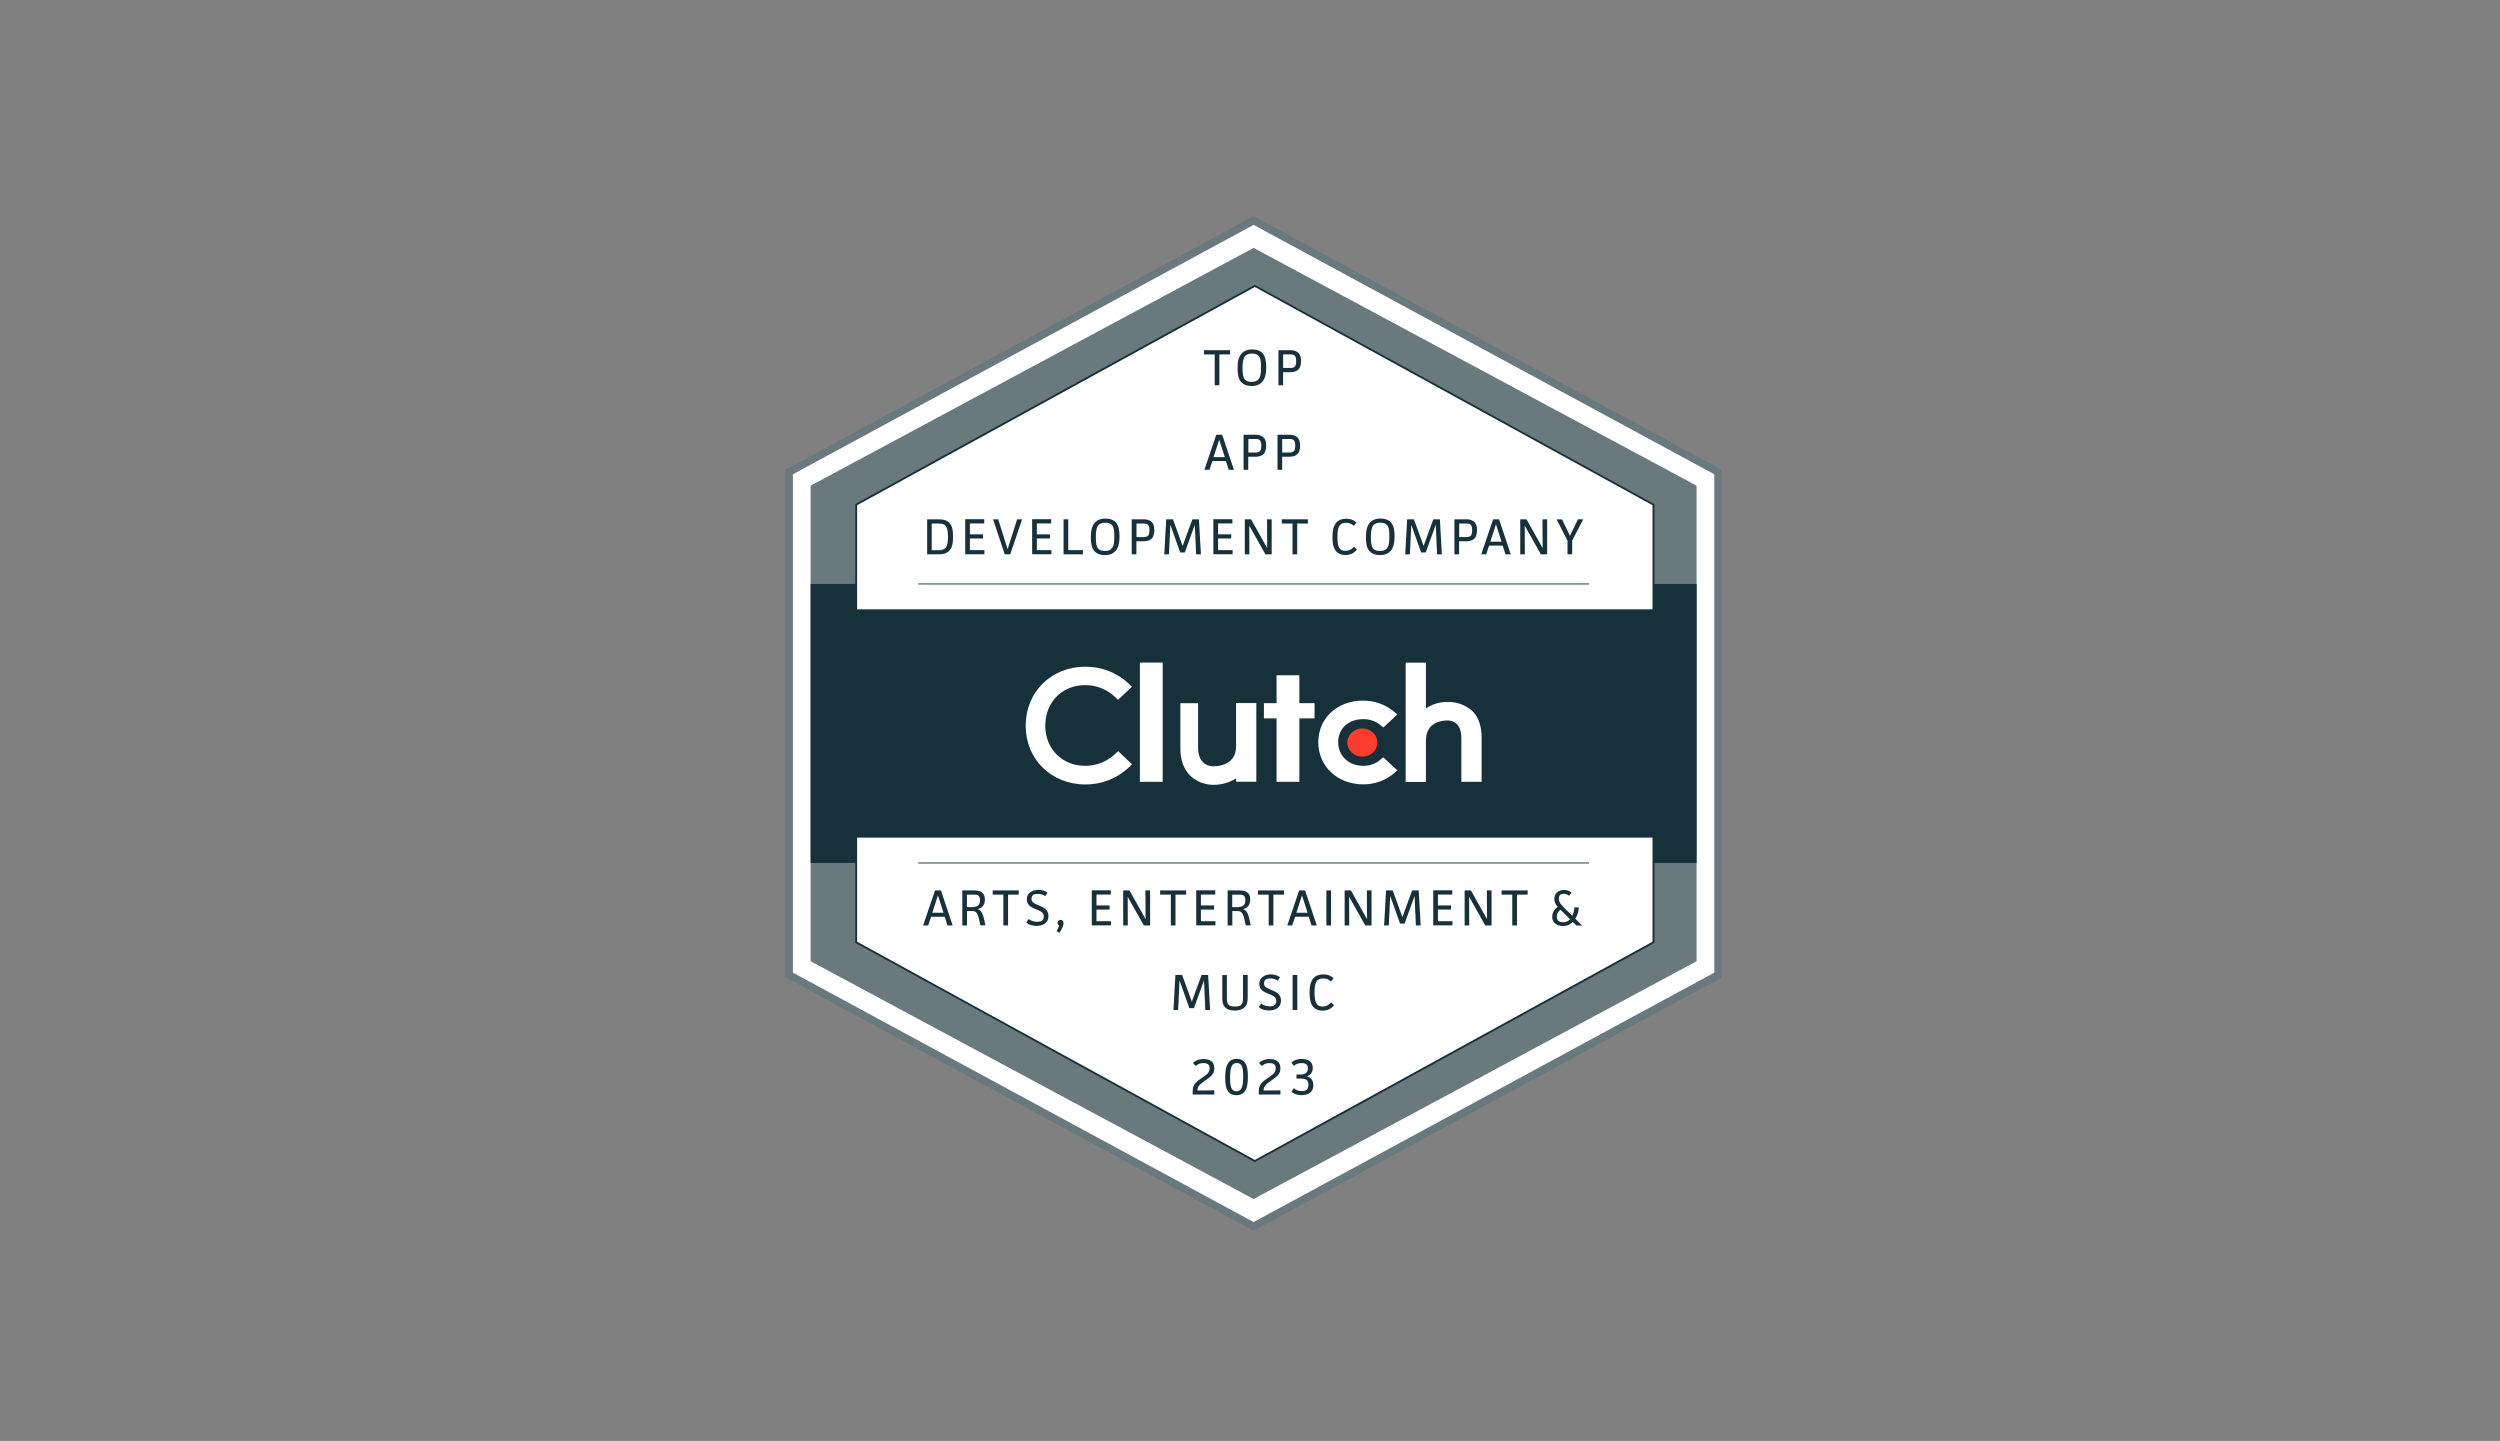 <?xml version="1.0" encoding="UTF-8"?>
<svg xmlns="http://www.w3.org/2000/svg" width="347" height="200" viewBox="0 0 347 200" fill="none">
  <rect x="0" y="0" width="347" height="200" fill="#808080" stroke="none"/>
  <g clip-path="url(#clip0_25_2361)">
    <path d="M238.649 65.508V135.325L174.182 170.234L109.703 135.325V65.508L174.182 30.6L238.649 65.508Z" fill="white"></path>
    <path d="M174 170.833L173.753 170.703L109 135.638V65.208L109.273 65.065L174 30L174.247 30.13L239 65.208V135.664L174 170.833ZM110.054 134.999L174 169.621L237.946 134.999V65.834L174 31.213L110.054 65.834V134.999Z" fill="#6A797D"></path>
    <path d="M235.486 67.412V133.421L174 166.426L112.514 133.421V67.412L174 34.407L235.486 67.412Z" fill="#6A797D"></path>
    <path d="M235.486 81.052H112.514V119.781H235.486V81.052Z" fill="#17313B"></path>
    <path d="M229.514 70.046V130.787L174.182 161.158L118.838 130.787V70.046L174.182 39.676L229.514 70.046Z" fill="white"></path>
    <path d="M174.169 161.301L174.104 161.262L118.708 130.865V69.968L118.773 69.929L174.169 39.532L174.234 39.572L229.644 69.981V130.865L229.579 130.904L174.169 161.301ZM118.968 130.709L174.169 161.001L229.37 130.709V70.124L174.169 39.832L118.968 70.124V130.709Z" fill="#17313B"></path>
    <path d="M233.73 84.573H114.27V116.26H233.73V84.573Z" fill="#17313B"></path>
    <path d="M220.561 119.716H127.452V119.846H220.561V119.716Z" fill="#17313B"></path>
    <path d="M220.561 80.987H127.452V81.117H220.561V80.987Z" fill="#17313B"></path>
    <path d="M161.377 91.967H158.215V108.515H161.377V91.967Z" fill="white"></path>
    <path d="M171.567 103.585C171.567 106.167 169.133 106.363 168.443 106.363C166.739 106.363 166.296 104.85 166.296 103.951V97.6H163.837V103.937C163.837 105.541 164.344 106.858 165.268 107.732C166.192 108.541 167.376 108.971 168.613 108.932C169.654 108.906 170.682 108.593 171.567 108.032V108.501H174.377V97.587H171.567L171.567 103.585Z" fill="white"></path>
    <path d="M180.35 93.727H177.188V97.6H175.431V99.713H177.188V108.515H180.35V99.713H182.458V97.6H180.35V93.727Z" fill="white"></path>
    <path d="M191.568 105.476C190.904 106.024 190.071 106.311 189.212 106.298C187.208 106.298 185.738 104.915 185.738 103.025C185.738 101.134 187.143 99.817 189.212 99.817C190.071 99.804 190.917 100.091 191.581 100.625L192.01 100.977L193.949 99.165L193.467 98.761C192.27 97.769 190.748 97.235 189.186 97.248C185.595 97.248 182.979 99.686 182.979 103.025C182.979 106.363 185.647 108.867 189.186 108.867C190.748 108.893 192.283 108.345 193.481 107.341L193.949 106.924L191.984 105.111L191.568 105.476Z" fill="white"></path>
    <path d="M204.294 98.63C203.357 97.822 202.147 97.391 200.911 97.43C199.844 97.417 198.803 97.73 197.918 98.33V91.98H195.107V108.528H197.918V102.79C197.918 100.208 200.182 99.999 200.859 99.999C202.564 99.999 202.837 101.512 202.837 102.412V108.515H205.648V102.425C205.648 100.821 205.244 99.504 204.294 98.63Z" fill="white"></path>
    <path d="M189.095 105.02C190.245 105.02 191.177 104.144 191.177 103.064C191.177 101.984 190.245 101.108 189.095 101.108C187.945 101.108 187.013 101.984 187.013 103.064C187.013 104.144 187.945 105.02 189.095 105.02Z" fill="#FF3D2E"></path>
    <path d="M154.754 104.668C153.635 105.724 152.151 106.311 150.616 106.298C147.414 106.298 145.085 103.938 145.085 100.704C145.085 97.47 147.414 95.096 150.616 95.096C152.151 95.083 153.622 95.67 154.741 96.713L155.183 97.131L157.109 95.331L156.693 94.914C155.053 93.362 152.88 92.514 150.629 92.54C145.905 92.54 142.365 96.061 142.365 100.73C142.365 105.398 145.931 108.88 150.629 108.88C152.893 108.906 155.066 108.045 156.706 106.493L157.122 106.089L155.209 104.264L154.754 104.668Z" fill="white"></path>
    <path d="M170.734 48.608V49.195H169.25V53.472H168.6V49.195H167.116V48.608H170.734Z" fill="#17313B"></path>
    <path d="M175.184 53.016C174.885 53.342 174.429 53.577 173.727 53.577C173.05 53.577 172.582 53.368 172.282 53.042C171.892 52.625 171.775 51.959 171.775 51.099C171.775 50.238 171.905 49.547 172.334 49.065C172.634 48.739 173.089 48.504 173.805 48.504C174.494 48.504 174.95 48.712 175.249 49.039C175.627 49.469 175.757 50.121 175.757 50.981C175.744 51.855 175.614 52.533 175.184 53.016ZM174.69 49.391C174.52 49.195 174.221 49.078 173.779 49.078C173.349 49.078 173.024 49.195 172.829 49.417C172.582 49.704 172.464 50.199 172.464 51.073C172.464 51.855 172.542 52.416 172.803 52.69C172.985 52.885 173.271 53.003 173.714 53.003C174.169 53.003 174.468 52.885 174.664 52.664C174.937 52.364 175.028 51.907 175.028 51.008C175.041 50.186 174.963 49.678 174.69 49.391Z" fill="#17313B"></path>
    <path d="M179.075 48.608C179.452 48.608 179.83 48.673 180.103 48.882C180.389 49.091 180.585 49.443 180.585 50.121C180.585 50.773 180.402 51.164 180.103 51.386C179.856 51.581 179.465 51.66 179.075 51.66H178.099V53.472H177.448V48.608L179.075 48.608ZM178.099 51.073H179.088C179.4 51.073 179.583 51.008 179.713 50.89C179.856 50.747 179.908 50.499 179.908 50.121C179.908 49.664 179.83 49.482 179.687 49.352C179.544 49.221 179.387 49.195 179.049 49.195H178.099V51.073Z" fill="#17313B"></path>
    <path d="M170.552 65.208L170.161 63.996H168.274L167.871 65.208H167.168L168.821 60.344H169.641L171.267 65.208H170.552ZM169.224 61.035L168.443 63.448H170.005L169.224 61.035Z" fill="#17313B"></path>
    <path d="M174.234 60.344C174.612 60.344 174.989 60.41 175.262 60.618C175.549 60.827 175.744 61.179 175.744 61.857C175.744 62.509 175.562 62.9 175.262 63.122C175.015 63.318 174.625 63.396 174.234 63.396H173.258V65.208H172.608V60.344L174.234 60.344ZM173.258 62.809H174.247C174.56 62.809 174.742 62.744 174.872 62.626C175.015 62.483 175.067 62.235 175.067 61.857C175.067 61.401 174.989 61.218 174.846 61.088C174.703 60.957 174.547 60.931 174.208 60.931H173.271V62.809L173.258 62.809Z" fill="#17313B"></path>
    <path d="M178.945 60.344C179.322 60.344 179.7 60.41 179.973 60.618C180.259 60.827 180.454 61.179 180.454 61.857C180.454 62.509 180.272 62.9 179.973 63.122C179.726 63.318 179.335 63.396 178.945 63.396H177.969V65.208H177.318V60.344L178.945 60.344ZM177.969 62.809H178.958C179.27 62.809 179.452 62.744 179.583 62.626C179.726 62.483 179.778 62.235 179.778 61.857C179.778 61.401 179.7 61.218 179.557 61.088C179.413 60.957 179.257 60.931 178.919 60.931H177.969V62.809Z" fill="#17313B"></path>
    <path d="M130.315 72.08C130.979 72.08 131.421 72.237 131.734 72.524C132.163 72.928 132.28 73.567 132.28 74.493C132.28 75.275 132.202 76.019 131.721 76.475C131.421 76.775 130.979 76.944 130.354 76.944H128.689V72.08L130.315 72.08ZM129.326 76.371H130.302C130.732 76.371 131.031 76.266 131.239 76.045C131.486 75.771 131.578 75.327 131.578 74.532C131.578 73.697 131.473 73.241 131.239 72.967C131.044 72.758 130.745 72.667 130.302 72.667H129.326V76.371Z" fill="#17313B"></path>
    <path d="M136.614 72.08V72.654H134.623V74.167H136.444V74.741H134.623V76.358H136.64V76.931H133.972V72.067H136.614V72.08Z" fill="#17313B"></path>
    <path d="M138.553 72.08L139.854 76.227L141.181 72.08H141.871L140.218 76.944H139.463L137.837 72.08H138.553Z" fill="#17313B"></path>
    <path d="M145.905 72.08V72.654H143.914V74.167H145.736V74.741H143.914V76.358H145.931V76.931H143.263V72.067H145.905V72.08Z" fill="#17313B"></path>
    <path d="M148.273 72.08V76.358H150.303V76.944H147.623V72.08H148.273Z" fill="#17313B"></path>
    <path d="M154.819 76.488C154.519 76.814 154.064 77.049 153.361 77.049C152.685 77.049 152.216 76.84 151.917 76.514C151.526 76.097 151.409 75.432 151.409 74.571C151.409 73.71 151.539 73.019 151.969 72.537C152.268 72.211 152.724 71.976 153.439 71.976C154.129 71.976 154.585 72.185 154.884 72.511C155.261 72.941 155.391 73.593 155.391 74.454C155.378 75.327 155.261 76.005 154.819 76.488ZM154.324 72.863C154.155 72.667 153.856 72.55 153.413 72.55C152.984 72.55 152.659 72.667 152.463 72.889C152.216 73.176 152.099 73.671 152.099 74.545C152.099 75.328 152.177 75.888 152.437 76.162C152.62 76.358 152.906 76.475 153.348 76.475C153.804 76.475 154.103 76.358 154.298 76.136C154.572 75.836 154.663 75.38 154.663 74.48C154.676 73.658 154.598 73.15 154.324 72.863Z" fill="#17313B"></path>
    <path d="M158.71 72.08C159.087 72.08 159.464 72.146 159.738 72.354C160.024 72.563 160.219 72.915 160.219 73.593C160.219 74.245 160.037 74.636 159.738 74.858C159.49 75.054 159.1 75.132 158.71 75.132H157.734V76.944H157.083V72.08H158.71ZM157.734 74.545H158.723C159.035 74.545 159.217 74.48 159.347 74.362C159.49 74.219 159.543 73.971 159.543 73.593C159.543 73.137 159.464 72.954 159.321 72.824C159.178 72.693 159.022 72.667 158.684 72.667H157.747V74.545H157.734Z" fill="#17313B"></path>
    <path d="M162.809 72.08L164.149 75.784L165.502 72.08H166.413L166.687 76.944H166.023L165.841 72.837L164.448 76.684H163.811L162.444 72.837L162.249 76.944H161.599L161.872 72.08H162.809Z" fill="#17313B"></path>
    <path d="M171.059 72.08V72.654H169.068V74.167H170.89V74.741H169.068V76.358H171.085V76.931H168.417V72.067H171.059V72.08Z" fill="#17313B"></path>
    <path d="M173.649 72.08L175.887 76.071L175.861 72.08H176.511V76.944H175.64L173.401 72.967L173.414 76.944H172.777V72.08H173.649Z" fill="#17313B"></path>
    <path d="M181.534 72.08V72.667H180.051V76.944H179.4V72.667H177.917V72.08H181.534Z" fill="#17313B"></path>
    <path d="M188.34 76.279C187.937 76.788 187.416 77.036 186.74 77.036C186.167 77.036 185.79 76.853 185.516 76.579C185.061 76.11 184.944 75.367 184.944 74.558C184.944 73.75 185.061 72.98 185.503 72.511C185.79 72.198 186.206 72.002 186.857 72.002C187.377 72.002 187.885 72.133 188.275 72.55L187.898 72.98C187.586 72.68 187.234 72.563 186.844 72.563C186.349 72.563 186.076 72.732 185.933 72.941C185.751 73.189 185.634 73.658 185.634 74.532C185.634 75.471 185.764 75.901 185.972 76.149C186.115 76.332 186.349 76.462 186.74 76.462C187.221 76.462 187.599 76.266 187.937 75.888L188.34 76.279Z" fill="#17313B"></path>
    <path d="M192.999 76.488C192.7 76.814 192.244 77.049 191.541 77.049C190.865 77.049 190.396 76.84 190.097 76.514C189.707 76.097 189.59 75.432 189.59 74.571C189.59 73.71 189.72 73.019 190.149 72.537C190.448 72.211 190.904 71.976 191.62 71.976C192.309 71.976 192.765 72.185 193.064 72.511C193.441 72.941 193.572 73.593 193.572 74.454C193.559 75.327 193.428 76.005 192.999 76.488ZM192.504 72.863C192.335 72.667 192.036 72.55 191.594 72.55C191.164 72.55 190.839 72.667 190.644 72.889C190.396 73.176 190.279 73.671 190.279 74.545C190.279 75.328 190.357 75.888 190.618 76.162C190.8 76.358 191.086 76.475 191.528 76.475C191.984 76.475 192.283 76.358 192.478 76.136C192.752 75.836 192.843 75.38 192.843 74.48C192.856 73.658 192.778 73.15 192.504 72.863Z" fill="#17313B"></path>
    <path d="M196.252 72.08L197.593 75.784L198.946 72.08H199.857L200.13 76.944H199.466L199.284 72.837L197.892 76.684H197.254L195.888 72.837L195.693 76.944H195.042L195.315 72.08H196.252Z" fill="#17313B"></path>
    <path d="M203.5 72.08C203.878 72.08 204.255 72.146 204.528 72.354C204.815 72.563 205.01 72.915 205.01 73.593C205.01 74.245 204.828 74.636 204.528 74.858C204.281 75.054 203.891 75.132 203.5 75.132H202.524V76.944H201.874V72.08H203.5ZM202.524 74.545H203.513C203.826 74.545 204.008 74.48 204.138 74.362C204.281 74.219 204.333 73.971 204.333 73.593C204.333 73.137 204.255 72.954 204.112 72.824C203.969 72.693 203.813 72.667 203.474 72.667H202.537V74.545H202.524Z" fill="#17313B"></path>
    <path d="M208.966 76.944L208.576 75.732H206.689L206.285 76.944H205.596L207.248 72.08H208.068L209.695 76.944H208.966ZM207.639 72.772L206.858 75.184H208.419L207.639 72.772Z" fill="#17313B"></path>
    <path d="M211.881 72.08L214.119 76.071L214.093 72.08H214.744V76.944H213.872L211.634 72.967L211.647 76.944H211.009V72.08H211.881Z" fill="#17313B"></path>
    <path d="M216.813 72.08L217.906 74.362L219.012 72.08H219.754L218.218 75.028V76.944H217.568V75.04L216.058 72.094H216.813V72.08Z" fill="#17313B"></path>
    <path d="M131.513 128.453L131.122 127.24H129.235L128.832 128.453H128.129L129.782 123.589H130.602L132.228 128.453H131.513ZM130.185 124.28L129.404 126.692H130.966L130.185 124.28Z" fill="#17313B"></path>
    <path d="M135.208 123.589C135.612 123.589 135.989 123.667 136.236 123.824C136.523 124.006 136.705 124.319 136.705 124.854C136.705 125.545 136.379 126.04 135.69 126.184C136.327 126.34 136.51 127.071 136.77 128.44H136.08C135.781 126.966 135.638 126.458 135 126.458H134.219V128.453H133.569V123.589H135.208ZM134.219 125.91H134.844C135.573 125.91 136.028 125.714 136.028 124.958C136.028 124.658 135.963 124.45 135.833 124.332C135.716 124.215 135.508 124.176 135.195 124.176H134.206V125.91H134.219Z" fill="#17313B"></path>
    <path d="M141.402 123.589V124.176H139.919V128.453H139.268V124.176H137.785V123.589H141.402Z" fill="#17313B"></path>
    <path d="M145.085 124.384C144.76 124.15 144.343 124.071 144.005 124.071C143.524 124.071 143.172 124.228 143.172 124.789C143.172 125.858 145.528 125.454 145.528 127.149C145.528 127.644 145.306 128.01 144.994 128.218C144.708 128.414 144.291 128.518 143.875 128.518C143.406 128.518 142.782 128.388 142.443 128.036L142.782 127.553C143.12 127.84 143.563 127.944 143.979 127.944C144.461 127.944 144.877 127.801 144.877 127.175C144.877 126.001 142.522 126.458 142.522 124.802C142.522 124.358 142.704 124.071 142.977 123.863C143.289 123.628 143.68 123.511 144.109 123.511C144.526 123.511 145.059 123.628 145.397 123.902L145.085 124.384Z" fill="#17313B"></path>
    <path d="M147.206 127.671C147.466 127.671 147.623 127.84 147.623 128.14C147.623 128.414 147.479 128.805 147.063 129.47L146.66 129.248C146.803 129.001 146.933 128.727 147.011 128.466C146.881 128.414 146.79 128.27 146.79 128.101C146.79 127.866 146.933 127.671 147.206 127.671Z" fill="#17313B"></path>
    <path d="M154.181 123.589V124.163H152.19V125.675H154.012V126.249H152.19V127.866H154.207V128.44H151.54V123.576H154.181V123.589Z" fill="#17313B"></path>
    <path d="M156.771 123.589L159.009 127.579L158.983 123.589H159.634V128.453H158.762L156.524 124.476L156.537 128.453H155.899V123.589H156.771Z" fill="#17313B"></path>
    <path d="M164.644 123.589V124.176H163.16V128.453H162.51V124.176H161.026V123.589H164.644Z" fill="#17313B"></path>
    <path d="M168.678 123.589V124.163H166.687V125.675H168.509V126.249H166.687V127.866H168.704V128.44H166.036V123.576H168.678V123.589Z" fill="#17313B"></path>
    <path d="M172.035 123.589C172.438 123.589 172.816 123.667 173.063 123.824C173.349 124.006 173.532 124.319 173.532 124.854C173.532 125.545 173.206 126.04 172.517 126.184C173.154 126.34 173.336 127.071 173.597 128.44H172.907C172.608 126.966 172.464 126.458 171.827 126.458H171.046V128.453H170.395V123.589H172.035ZM171.046 125.91H171.671C172.399 125.91 172.855 125.714 172.855 124.958C172.855 124.658 172.79 124.45 172.66 124.332C172.543 124.215 172.334 124.176 172.022 124.176H171.033V125.91H171.046Z" fill="#17313B"></path>
    <path d="M178.229 123.589V124.176H176.746V128.453H176.095V124.176H174.612V123.589H178.229Z" fill="#17313B"></path>
    <path d="M182.042 128.453L181.652 127.24H179.765L179.361 128.453H178.672L180.324 123.589H181.144L182.771 128.453H182.042ZM180.715 124.28L179.934 126.692H181.496L180.715 124.28Z" fill="#17313B"></path>
    <path d="M184.749 123.589V128.453H184.098V123.589H184.749Z" fill="#17313B"></path>
    <path d="M187.508 123.589L189.746 127.579L189.72 123.589H190.37V128.453H189.498L187.26 124.476L187.273 128.453H186.636V123.589H187.508Z" fill="#17313B"></path>
    <path d="M193.311 123.589L194.652 127.292L196.005 123.589H196.916L197.189 128.453H196.526L196.343 124.345L194.964 128.192H194.326L192.96 124.345L192.765 128.453H192.114L192.387 123.589H193.311Z" fill="#17313B"></path>
    <path d="M201.575 123.589V124.163H199.584V125.675H201.405V126.249H199.584V127.866H201.601V128.44H198.933V123.576H201.575V123.589Z" fill="#17313B"></path>
    <path d="M204.164 123.589L206.402 127.579L206.376 123.589H207.027V128.453H206.155L203.917 124.476L203.93 128.453H203.292V123.589H204.164Z" fill="#17313B"></path>
    <path d="M212.037 123.589V124.176H210.554V128.453H209.903V124.176H208.419V123.589H212.037Z" fill="#17313B"></path>
    <path d="M219.129 125.962C219.129 126.497 218.947 127.045 218.648 127.514L219.585 128.453H218.804L218.296 127.957C217.932 128.336 217.516 128.531 216.943 128.531C216.475 128.531 216.11 128.401 215.837 128.166C215.59 127.944 215.446 127.671 215.446 127.253C215.446 126.679 215.72 126.223 216.201 125.871C215.902 125.519 215.746 125.206 215.746 124.776C215.746 124.437 215.85 124.124 216.071 123.902C216.279 123.693 216.618 123.524 217.086 123.524C217.542 123.524 217.893 123.667 218.14 123.915L217.776 124.332C217.581 124.163 217.346 124.058 217.047 124.058C216.579 124.058 216.37 124.267 216.37 124.723C216.37 125.297 216.709 125.597 217.294 126.184L218.218 127.11C218.413 126.758 218.505 126.366 218.518 125.949H219.129V125.962ZM216.605 126.275C216.292 126.484 216.084 126.758 216.084 127.201C216.084 127.788 216.422 128.01 216.956 128.01C217.294 128.01 217.62 127.918 217.932 127.592L216.605 126.275Z" fill="#17313B"></path>
    <path d="M164.084 135.325L165.424 139.028L166.778 135.325H167.689L167.962 140.189H167.298L167.116 136.081L165.724 139.928H165.086L163.72 136.081L163.525 140.189H162.874L163.147 135.325H164.084Z" fill="#17313B"></path>
    <path d="M170.291 135.325V138.494C170.291 139.237 170.369 139.707 171.41 139.707C172.425 139.707 172.53 139.276 172.53 138.468V135.325H173.18V138.442C173.18 138.963 173.115 139.381 172.855 139.707C172.569 140.046 172.087 140.267 171.384 140.267C170.682 140.267 170.239 140.059 169.992 139.759C169.706 139.433 169.654 138.976 169.654 138.494V135.338H170.291V135.325Z" fill="#17313B"></path>
    <path d="M177.357 136.121C177.032 135.886 176.616 135.808 176.277 135.808C175.796 135.808 175.444 135.964 175.444 136.525C175.444 137.594 177.8 137.19 177.8 138.885C177.8 139.381 177.579 139.746 177.266 139.954C176.98 140.15 176.564 140.254 176.147 140.254C175.679 140.254 175.054 140.124 174.716 139.772L175.054 139.289C175.392 139.576 175.835 139.68 176.251 139.68C176.733 139.68 177.149 139.537 177.149 138.911C177.149 137.737 174.794 138.194 174.794 136.538C174.794 136.094 174.976 135.808 175.249 135.599C175.562 135.364 175.952 135.247 176.381 135.247C176.798 135.247 177.331 135.364 177.67 135.638L177.357 136.121Z" fill="#17313B"></path>
    <path d="M180.064 135.325V140.189H179.413V135.325H180.064Z" fill="#17313B"></path>
    <path d="M185.165 139.524C184.762 140.033 184.241 140.28 183.565 140.28C182.992 140.28 182.615 140.098 182.341 139.824C181.886 139.354 181.769 138.611 181.769 137.803C181.769 136.994 181.886 136.225 182.328 135.755C182.615 135.442 183.031 135.247 183.682 135.247C184.202 135.247 184.71 135.377 185.1 135.795L184.723 136.225C184.41 135.925 184.059 135.808 183.669 135.808C183.174 135.808 182.901 135.977 182.758 136.186C182.576 136.433 182.458 136.903 182.458 137.777C182.458 138.716 182.589 139.146 182.797 139.394C182.94 139.576 183.174 139.707 183.565 139.707C184.046 139.707 184.423 139.511 184.762 139.133L185.165 139.524Z" fill="#17313B"></path>
    <path d="M168.561 151.925H165.542V151.508C165.542 150.582 165.906 150.217 166.999 149.487C167.507 149.148 167.897 148.861 167.897 148.274C167.897 147.7 167.52 147.557 167.038 147.557C166.57 147.557 166.257 147.687 165.971 147.961L165.581 147.557C165.932 147.165 166.465 146.996 167.064 146.996C167.845 146.996 168.548 147.296 168.548 148.287C168.548 149.017 168.157 149.356 167.454 149.852C166.57 150.478 166.205 150.752 166.205 151.364L168.548 151.338V151.925H168.561Z" fill="#17313B"></path>
    <path d="M172.725 151.547C172.477 151.847 172.126 152.016 171.606 152.016C171.098 152.016 170.747 151.847 170.513 151.56C170.148 151.117 170.057 150.413 170.057 149.565C170.057 148.691 170.161 147.935 170.539 147.452C170.786 147.139 171.137 146.97 171.658 146.97C172.178 146.97 172.517 147.139 172.751 147.439C173.115 147.87 173.206 148.574 173.206 149.421C173.219 150.282 173.115 151.078 172.725 151.547ZM171.671 147.544C170.955 147.544 170.734 148.196 170.734 149.578C170.734 150.843 170.916 151.469 171.619 151.469C172.334 151.469 172.556 150.817 172.556 149.435C172.556 148.157 172.373 147.544 171.671 147.544Z" fill="#17313B"></path>
    <path d="M177.735 151.925H174.716V151.508C174.716 150.582 175.08 150.217 176.173 149.487C176.681 149.148 177.071 148.861 177.071 148.274C177.071 147.7 176.694 147.557 176.212 147.557C175.744 147.557 175.431 147.687 175.145 147.961L174.755 147.557C175.106 147.165 175.64 146.996 176.238 146.996C177.019 146.996 177.722 147.296 177.722 148.287C177.722 149.017 177.331 149.356 176.629 149.852C175.744 150.478 175.379 150.752 175.379 151.364L177.722 151.338V151.925H177.735Z" fill="#17313B"></path>
    <path d="M179.947 149.148H180.428C181.118 149.148 181.535 148.913 181.535 148.287C181.535 147.726 181.209 147.557 180.689 147.557C180.311 147.557 179.908 147.635 179.596 147.948L179.257 147.492C179.622 147.1 180.194 146.983 180.676 146.983C181.027 146.983 181.404 147.048 181.704 147.231C182.003 147.413 182.211 147.713 182.211 148.222C182.211 148.796 181.938 149.226 181.378 149.395C181.977 149.526 182.289 149.956 182.289 150.608C182.289 151.195 182.055 151.534 181.73 151.743C181.43 151.938 181.04 152.003 180.65 152.003C180.103 152.003 179.583 151.86 179.257 151.508L179.609 151.038C179.882 151.325 180.259 151.443 180.689 151.443C181.248 151.443 181.613 151.247 181.613 150.556C181.613 149.865 181.235 149.708 180.454 149.708H179.947V149.148Z" fill="#17313B"></path>
  </g>
  <defs>
    <clipPath id="clip0_25_2361">
      <rect width="130" height="140.833" fill="white" transform="translate(109 30)"></rect>
    </clipPath>
  </defs>
</svg>
